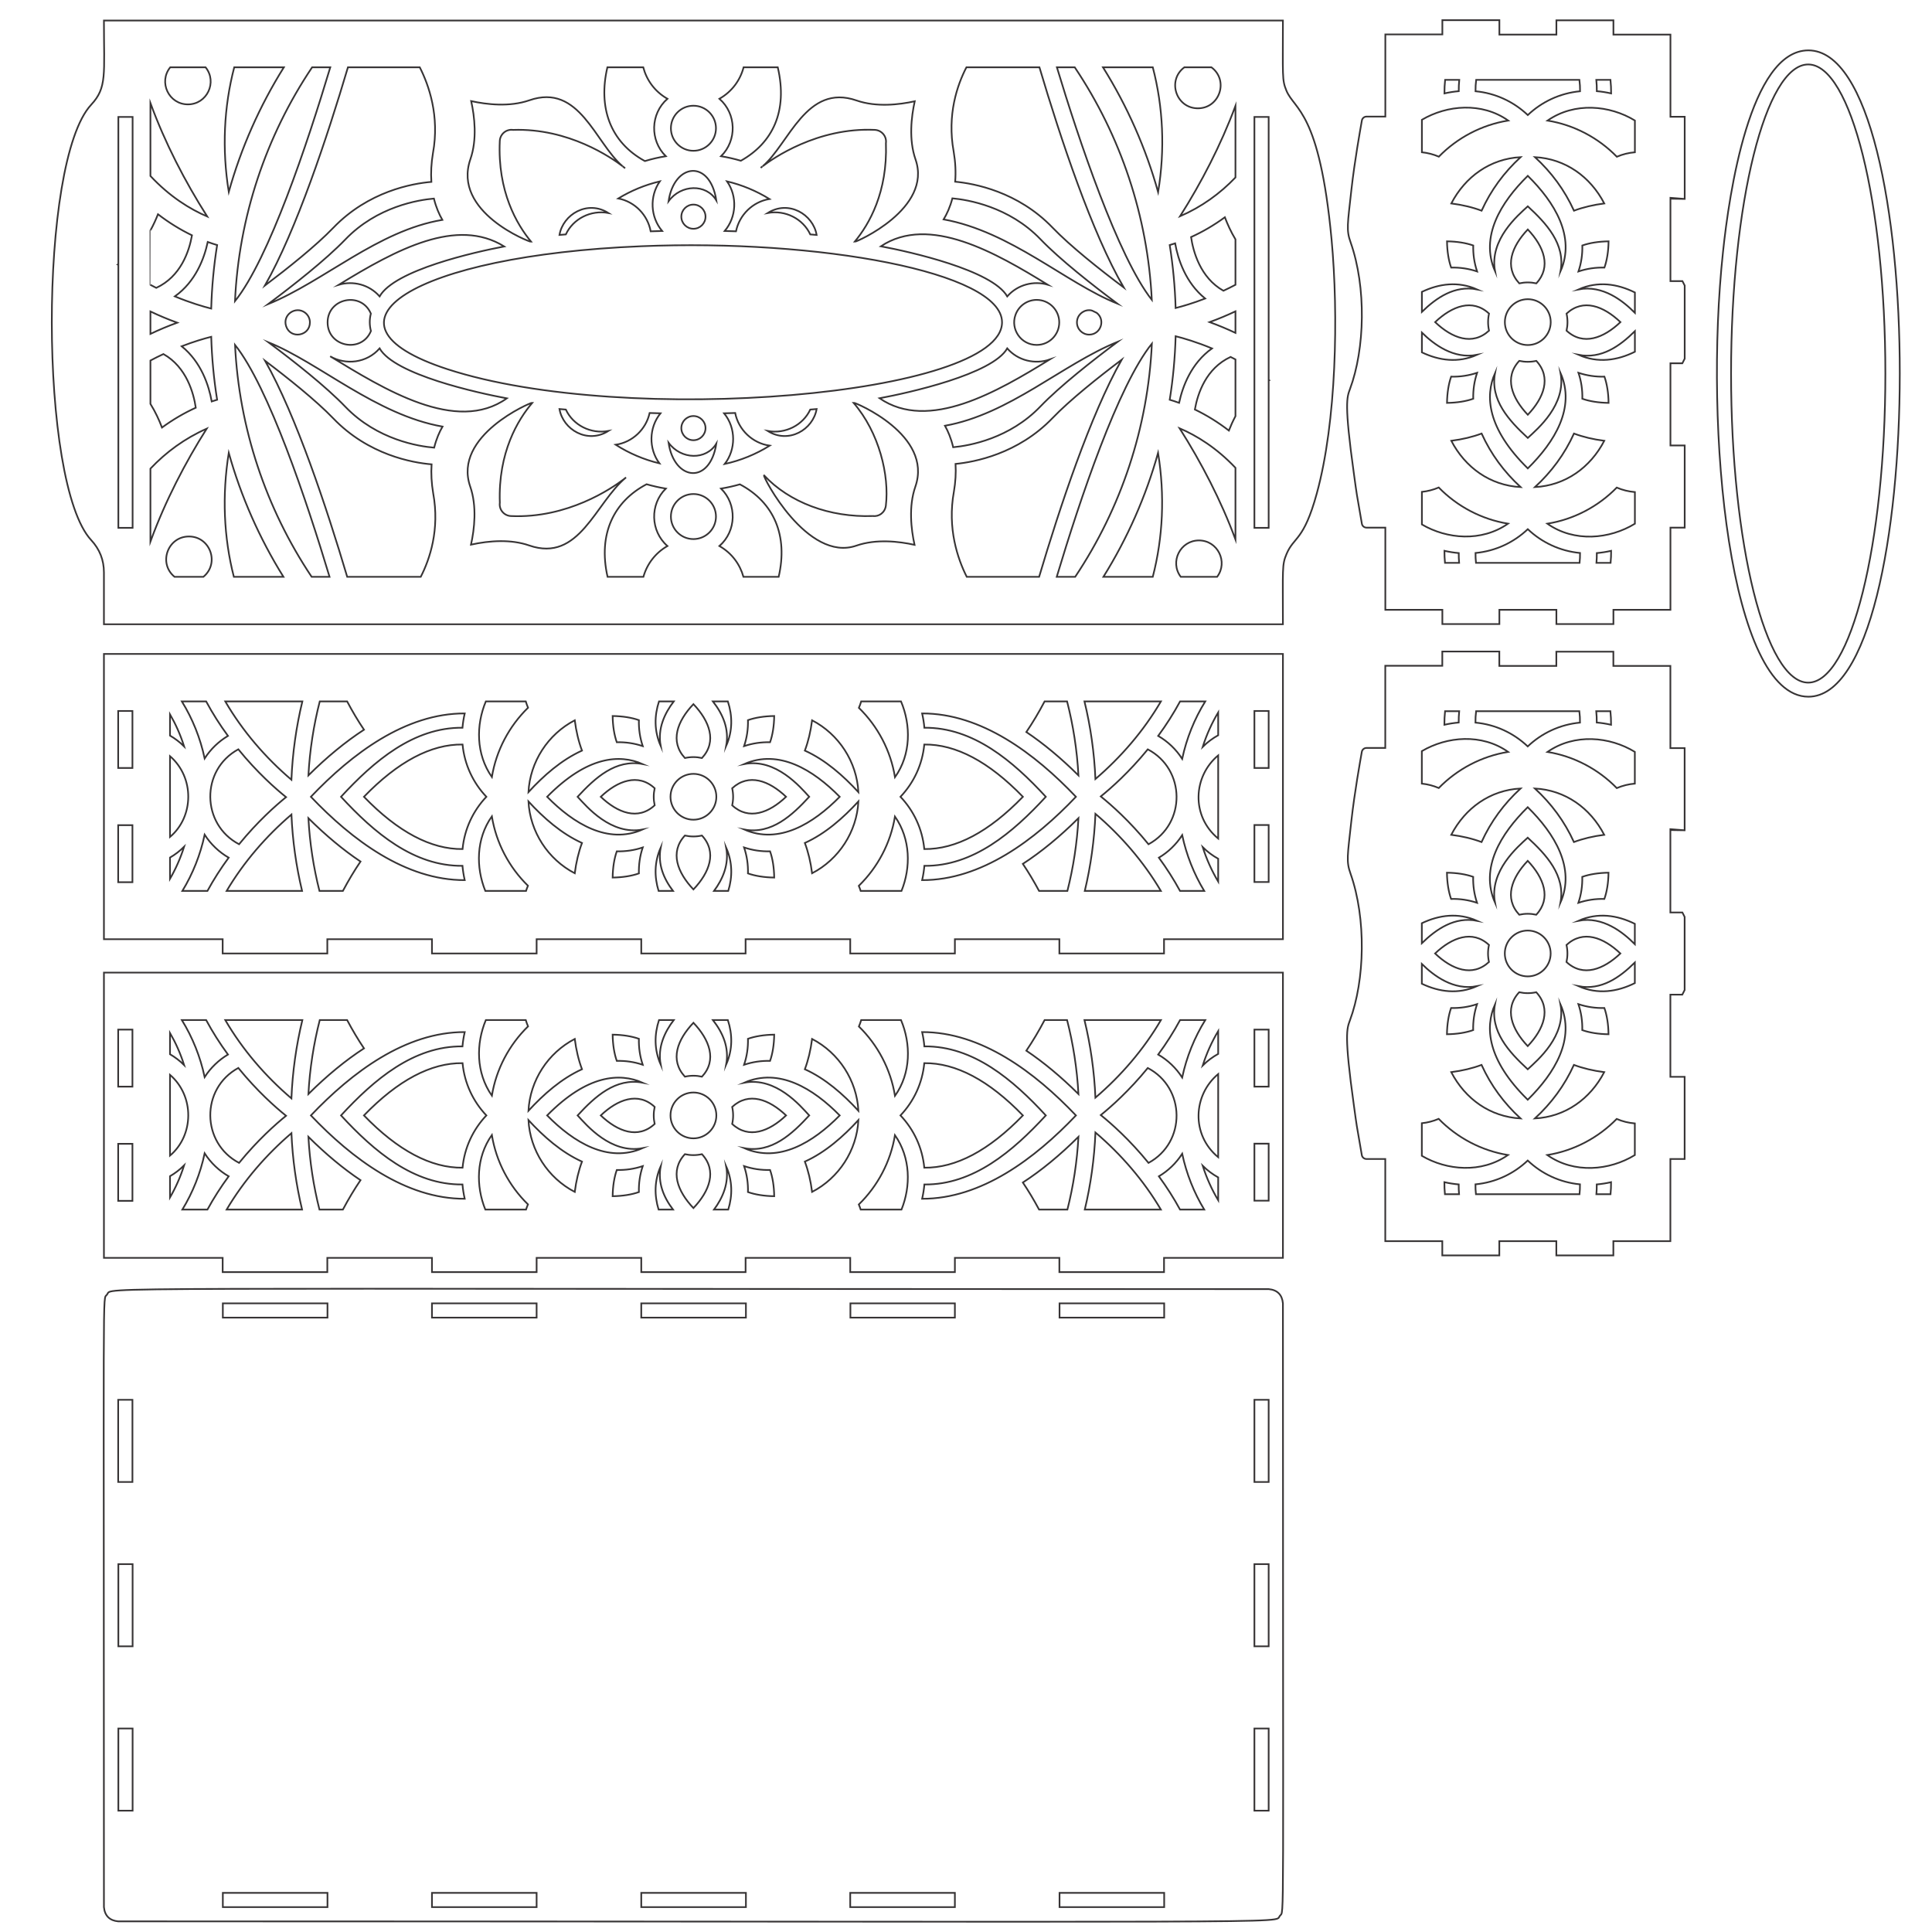 <?xml version="1.0" encoding="utf-8"?>
<!-- Generator: Adobe Illustrator 21.1.0, SVG Export Plug-In . SVG Version: 6.00 Build 0)  -->
<svg version="1.1" id="Слой_1" xmlns="http://www.w3.org/2000/svg" xmlns:xlink="http://www.w3.org/1999/xlink" x="0px" y="0px"
	 viewBox="0 0 1152 1152" enable-background="new 0 0 1152 1152" xml:space="preserve">
<path fill="none" stroke="#373435" stroke-miterlimit="10" d="M1078.29,30.03c-34.823,0-47.279,85.615-50.9,120.1
	c-11.518,106.762,4.017,265.3,50.9,265.3C1150.822,415.43,1151.082,30.03,1078.29,30.03z M1078.19,407.03c-25.4,0-46-82.6-46-184.3
	c0-101.8,20.6-184.3,46-184.3s46,82.5,46,184.3S1103.59,407.03,1078.19,407.03z"/>
<path fill="none" stroke="#373435" stroke-miterlimit="10" d="M756.47,768.66c-726.33,0-688.497-1.504-692.7,3.3
	c-2.677,4.016-1.8-21.62-1.8,365.2c0.479,5.269,3.545,8.05,8.5,8.5c726.35,0,688.496,1.505,692.7-3.3
	c2.677-4.016,1.8,21.62,1.8-365.2C764.506,772.056,761.67,769.133,756.47,768.66z M70.47,834.66h8.5v49h-8.5V834.66z M79.07,1079.66
	h-8.5v-49h8.5V1079.66z M79.07,981.66h-8.5v-49h8.5V981.66z M195.27,1137.16h-62.4v-8.5h62.4L195.27,1137.16L195.27,1137.16z
	 M195.27,785.66h-62.4v-8.5h62.4L195.27,785.66L195.27,785.66z M319.97,1137.16h-62.4v-8.5h62.4V1137.16z M319.97,785.66h-62.4v-8.5
	h62.4V785.66z M444.77,1137.16h-62.4v-8.5h62.4V1137.16z M444.77,785.66h-62.4v-8.5h62.4V785.66z M569.37,1137.16h-62.4v-8.5h62.4
	V1137.16z M569.37,785.66h-62.3v-8.5h62.3V785.66z M694.17,1137.16h-62.4v-8.5h62.4V1137.16z M694.17,785.66h-62.4v-8.5h62.4V785.66
	z M756.47,1079.66h-8.5v-49h8.5V1079.66z M756.47,981.66h-8.5v-49h8.5V981.66z M756.47,883.66h-8.5v-49h8.5V883.66z"/>
<path fill="none" stroke="#373435" stroke-miterlimit="10" d="M793.96,142.61c-7.18-76.66-22.14-76.96-26.91-88.58
	c-2.692-6.468-2.08-8.534-2.08-41.79h-703c0,32.293,1.921,39.959-7.6,50.2c-31.493,33.758-31.115,226.18,0,259.6
	c5.059,5.46,7.6,11.872,7.6,19.3v30.9h703c0-33.226-0.635-35.376,2.16-41.91c4.43-10.54,10.22-7.53,18.04-36.1
	C796.88,251.624,798.178,187.89,793.96,142.61z M706.19,40.14h16.16c10.48,7.78,4.92,24.45-8.08,24.45
	C701.25,64.59,695.74,47.91,706.19,40.14z M700.7,145.11c1.73,9.59,6.22,23.43,17.9,32.9c-7.28,2.81-13.36,4.58-17.61,5.65
	c-0.37-12.63-1.55-25.22-3.52-37.54C698.53,145.81,699.61,145.48,700.7,145.11z M640.85,40.14c27.53,41.07,43.5,88.94,45.94,138.65
	c-20.1-25.52-43.63-95.67-56.59-138.65H640.85z M576.25,40.14h43.54c12.61,42.48,31.33,98.79,50.25,131.27
	c-14.38-10.8-31.81-24.63-42.46-35.72c-20.69-21.52-46.8-26.3-58.04-27.35c0.46-5.68,0.16-11.71-0.9-18
	C564.63,68.37,570.8,50.65,576.25,40.14z M567.88,118.26c8.96,0.82,33.7,4.82,52.49,24.36c11.66,12.14,31.14,27.43,45.91,38.45
	c-31.03-12.49-63.53-42.97-103.62-50.25C564.57,127.67,566.51,123.52,567.88,118.26z M649.43,199.53c-4.01,0-7.28-3.27-7.28-7.29
	c0-4.11,3.36-7.29,7.26-7.29c1.68,0,1.76,0.26,4.58,1.62C659.32,190.82,656.32,199.53,649.43,199.53z M631.6,192.24
	c0,7.41-6.03,13.43-13.44,13.43c-9.39,0-15.67-9.35-12.7-17.77c1.8-5.29,6.81-9.09,12.7-9.09
	C625.57,178.81,631.6,184.83,631.6,192.24z M624.7,169.74c-8.33-2.41-17.88-0.13-24.11,7c-8.95-15.66-58.02-26.62-75.36-29.88
	C554.07,127.7,593.95,150.88,624.7,169.74z M431.77,246.45c2.2-0.05,4.4-0.12,6.6-0.2c2,10.15,10.45,18.09,20.59,19.48
	c-8.28,5.15-17.32,8.84-26.82,10.93C438.81,268.03,438.96,255.27,431.77,246.45z M457.76,256.98c10.53,1.92,21.04-3.46,25.38-12.77
	c1.27-0.11,2.53-0.21,3.8-0.32C484.82,256.21,470.24,264.86,457.76,256.98z M266.85,220.15c-84.61-27.54-19.64-67.83,115.59-73.33
	c105.39-4.37,215.05,15.3,215.05,45.37C597.49,235.85,373.38,254.87,266.85,220.15z M420.68,255.28c0,3.98-3.24,7.21-7.21,7.21
	s-7.21-3.23-7.21-7.21c0-3.97,3.24-7.21,7.21-7.21C417.44,248.07,420.68,251.31,420.68,255.28z M393.19,276.29
	c-9.24-2.23-18.03-5.97-26.07-11.1c9.95-1.47,18.09-9.15,20.23-18.93c2.16,0.07,4.31,0.14,6.47,0.19
	C386.84,255.06,386.7,267.55,393.19,276.29z M362.77,256.98c-12.48,7.88-27.06-0.77-29.18-13.09c1.26,0.11,2.53,0.21,3.8,0.32
	C341.73,253.52,352.24,258.9,362.77,256.98z M333.59,140.09c2.12-12.32,16.7-20.97,29.18-13.09c-10.54-1.92-21.04,3.46-25.38,12.77
	C336.12,139.87,334.85,139.98,333.59,140.09z M393.43,108.14c-6.21,8.92-5.67,21.23,1.38,29.59c-2.28,0.05-4.55,0.12-6.83,0.2
	c-1.76-9.68-9.4-17.68-19.32-19.59C376.34,113.66,384.7,110.22,393.43,108.14z M371.28,99.15c0.79,0.61,1.28,1.02,1.46,1.17
	C372.24,99.96,371.76,99.57,371.28,99.15z M406.26,129.2c0-3.98,3.24-7.21,7.21-7.21s7.21,3.23,7.21,7.21
	c0,3.97-3.24,7.21-7.21,7.21S406.26,133.17,406.26,129.2z M433.51,108.14c8.93,2.13,17.47,5.68,25.3,10.52
	c-10.01,1.64-17.96,9.51-19.95,19.26c-2.24-0.08-4.49-0.15-6.73-0.2C439.18,129.37,439.74,117.07,433.51,108.14z M453.58,100.05
	c0.14-0.12,0.49-0.4,1.03-0.81C454.27,99.53,453.93,99.8,453.58,100.05z M486.94,140.09c-1.26-0.11-2.53-0.22-3.8-0.32
	c-4.34-9.31-14.85-14.69-25.38-12.77C470.24,119.12,484.82,127.77,486.94,140.09z M510.77,59.92c11.82,4.11,25.43,2.5,34.66,0.47
	c-2.03,9.23-3.64,22.84,0.47,34.66c10.21,29.39-35.34,49.31-36.34,49.16c8.76-10.5,19.71-29.6,18.69-58.83
	c0.58-4.21-2.65-7.75-6.6-7.94c-34.31-1.59-60.98,17.16-66.91,21.7C470.41,85.93,480.72,49.46,510.77,59.92z M443.39,40.14h20.37
	c6.15,26.31-3.18,45.15-22,55.71c-3.87-1.14-7.82-2.04-11.82-2.7c9.57-9.41,9.26-25.28-0.97-34.25
	C436.6,54.54,441.41,47.67,443.39,40.14z M413.47,63.04c7.41,0,13.44,6.02,13.44,13.43s-6.03,13.44-13.44,13.44
	s-13.43-6.03-13.43-13.44S406.06,63.04,413.47,63.04z M427.13,119.48c-5.99-10-21.04-9.67-28.49,0.52
	C401.98,97.25,423.28,94.68,427.13,119.48z M362.17,40.14h21.38c1.98,7.53,6.79,14.41,14.42,18.76
	c-10.22,8.96-10.56,24.83-0.97,34.25c-4.23,0.69-8.4,1.66-12.48,2.89C363.57,84.6,356.64,63.78,362.17,40.14z M280.48,94.94
	c4.11-11.82,2.51-25.43,0.47-34.66c9.24,2.03,22.85,3.64,34.67-0.47c29.91-10.42,39.24,25.35,55.58,39.28
	c-6.52-5-32.11-22.79-65.26-21.63c-4.21-0.59-7.75,2.63-7.93,6.6c-1.4,30.03,10.1,49.74,18.76,60.16
	C315.77,144.37,269.54,126.43,280.48,94.94z M300.66,146.95c-17.76,3.39-65.32,14.04-74.31,29.79c-6.17-7.07-15.76-9.48-24.37-6.93
	C236.85,148.43,272.39,129.46,300.66,146.95z M221.18,197.38c-5.57,13.49-25.84,9.51-25.84-5.14c0-14.54,20.08-18.66,25.8-5.25
	C220.27,190.26,220.25,193.9,221.18,197.38z M159.81,181.38c14.84-11.07,34.39-26.41,46.1-38.59
	c18.94-19.72,43.81-23.62,52.82-24.39c1.3,5.29,3.18,9.5,5.03,12.71C225.26,137.51,193.29,167.74,159.81,181.38z M184.79,192.24
	c0,8.16-11.52,10.18-14.17,2.33c-2.35-6.98,5.75-12.31,11.26-8.15C183.73,187.81,184.79,189.94,184.79,192.24z M250.3,40.14
	c5.42,10.63,11.9,28.99,7.86,51.15c-1,5.96-1.32,11.71-0.95,17.16c-11.28,0.96-37.54,5.58-58.51,27.41
	c-10.27,10.69-26.99,24.02-40.74,34.41c18.73-32.95,37.14-88.48,49.5-130.13H250.3z M196.94,40.14
	c-13.77,45.83-36.56,114.12-56.82,139.42c2.3-50,18.3-98.14,45.98-139.42H196.94z M139.67,40.14h29.58
	c-14.43,23.09-25.52,48.12-32.84,74.31C132.3,88.99,133.48,63.77,139.67,40.14z M101.5,40.14h21.09
	c7.134,8.833,0.851,22.1-10.55,22.1C100.66,62.24,94.35,48.99,101.5,40.14z M89.7,61.45c8.66,23.71,20.56,46.71,33.87,67.66
	c-10.33-4.43-22.34-11.84-33.87-24.17V61.45z M89.7,137.38c1.84-3.34,3.32-6.64,4.5-9.63c6.44,4.96,13.24,9.17,20.28,12.56
	c-1.72,9.69-6.72,24.57-21.3,31.34c-1.17-0.59-2.33-1.18-3.48-1.8C89.7,169.85,89.7,137.38,89.7,137.38z M89.7,185.72
	c5.18,2.47,10.51,4.7,15.98,6.69c-5.47,1.99-10.8,4.22-15.98,6.69V185.72z M89.7,214.97c2.54-1.35,5.13-2.64,7.74-3.86
	c13.93,7.85,18.07,23.61,19.3,32c-6.96,3.16-13.72,7.12-20.15,11.82c-1.62-4.29-3.88-9.27-6.89-14.1
	C89.7,240.83,89.7,214.97,89.7,214.97z M79.07,314.74h-8.5V158.02c-0.13-0.08-0.26-0.18-0.39-0.27c0.13-0.07,0.26-0.13,0.39-0.2
	V69.74h8.5V314.74z M89.7,279.44c9.31-9.86,20.42-18.01,33.56-23.85c-12.74,20.13-24.73,43.17-33.56,67.34V279.44z M121.27,343.94
	h-17.2c-9.84-8.05-4.08-24.05,8.6-24.05C125.34,319.89,131.09,335.88,121.27,343.94z M126.24,239.37
	c-1.73-9.59-6.22-23.43-17.9-32.9c7.28-2.81,13.36-4.58,17.61-5.65c0.37,12.63,1.55,25.22,3.52,37.54
	C128.41,238.67,127.33,239,126.24,239.37z M125.94,184c-4.8-1.21-12.48-3.46-21.68-7.27c12.48-8.91,17.55-22.77,19.61-32.45
	c2.12,0.77,4.01,1.37,5.6,1.84C127.48,158.54,126.3,171.25,125.94,184z M139.44,343.94c-6.06-23.59-7.07-48.64-3.04-73.93
	c7.29,26.03,18.29,50.94,32.6,73.93H139.44z M185.82,343.94c-27.37-40.99-43.26-88.75-45.68-138.29
	c20.08,25.22,42.75,93.08,56.36,138.29H185.82z M250.89,343.94h-43.86c-12.28-41.3-30.45-96.09-48.95-128.81
	c13.69,10.35,30.37,23.66,40.62,34.32c21.01,21.87,47.34,26.47,58.64,27.42c-0.37,5.46-0.05,11.24,0.96,17.27
	C262.26,315.83,256.29,333.38,250.89,343.94z M258.88,266.93c-9.01-0.75-33.92-4.58-52.97-24.4
	c-11.59-12.07-30.44-26.94-45.87-38.44c30.32,12.24,64.27,43.32,103.82,50.28C262.02,257.54,260.17,261.7,258.88,266.93z
	 M196.86,212.45c9.22,5.4,21.82,4.08,29.49-4.71c8.97,15.69,58.44,26.53,75.86,29.79C272.02,258.98,228.82,231.9,196.86,212.45z
	 M315.51,325.23c-10.78-3.75-23.57-2.92-34.67-0.47c2.04-9.24,3.64-22.85-0.47-34.67c-10.54-30.3,36.12-50.16,37.12-50.01
	c-8.64,10.1-20.52,29.6-19.46,59.69c-0.57,4.15,2.54,7.74,6.59,7.93c33.8,1.56,60.23-16.56,67.17-21.84
	c0.48-0.43,0.99-0.83,1.49-1.18C354.95,299.847,345.494,335.667,315.51,325.23z M383.65,343.94h-21.38
	c-5.8-25.71,3.86-44.98,23.27-55.2c3.76,1.08,7.59,1.95,11.46,2.59c-9.57,9.41-9.26,25.27,0.97,34.25
	C390.9,329.62,385.81,336.19,383.65,343.94z M413.47,321.44c-7.41,0-13.43-6.02-13.43-13.43s6.02-13.44,13.43-13.44
	s13.44,6.03,13.44,13.44S420.88,321.44,413.47,321.44z M398.64,263.98c7.45,10.19,22.5,10.52,28.5,0.52
	C423.28,289.3,401.99,286.73,398.64,263.98z M464.3,343.94h-21.01c-2.05-7.37-6.83-14.08-14.32-18.36
	c10.22-8.96,10.56-24.83,0.97-34.25c3.8-0.63,7.55-1.47,11.24-2.53C461.65,299.62,469.93,319.5,464.3,343.94z M545.79,290.2
	c-4.11,11.83-2.5,25.43-0.47,34.67c-9.23-2.03-22.84-3.64-34.66,0.47c-29.29,10.18-56.09-41.44-55.09-41.91
	c15.08,16.14,39.1,25.16,64.82,24.26c3.67,0.47,7.2-1.92,7.82-6.1c2.16-18.11-3.93-43.68-19.36-61.52
	C509.85,239.93,556.53,259.31,545.79,290.2z M524.45,237.47c17.15-3.2,67.3-14.25,76.14-29.73c6.42,7.35,16.53,9.66,25.34,6.62
	C594.82,233.47,553.79,257.61,524.45,237.47z M666.45,203.78c-14.84,11.07-34.38,26.4-46.08,38.58
	c-18.36,19.1-42.07,23.37-52.02,24.32c-1.24-5.33-3.08-9.58-4.89-12.82C601.86,247.02,633.34,217.28,666.45,203.78z M576.44,343.94
	c-5.38-10.69-11.65-28.87-7.66-50.75c0.97-5.73,1.3-11.29,0.99-16.57c11.15-1.08,37.22-5.91,57.81-27.33
	c10.38-10.81,27.35-24.32,41.24-34.8c-18.62,32.89-36.9,88-49.22,129.45H576.44z M630.1,343.94
	c13.93-46.37,36.53-113.88,56.73-139.03c-2.31,49.87-18.2,97.84-45.72,139.03H630.1z M687.37,343.94h-29.43
	c14.31-22.98,25.31-47.88,32.59-73.91C694.62,295.35,693.47,320.42,687.37,343.94z M690.56,114.56
	c-7.33-26.22-18.43-51.3-32.87-74.42h29.69C693.58,63.81,694.74,89.07,690.56,114.56z M701,200.48c4.8,1.21,12.48,3.46,21.68,7.27
	c-12.48,8.91-17.55,22.77-19.61,32.45c-2.12-0.77-4.01-1.37-5.6-1.84C699.46,225.94,700.64,213.23,701,200.48z M725.74,343.94
	h-21.69c-6.7-8.89-0.32-21.7,10.85-21.7C726.09,322.24,732.41,335.08,725.74,343.94z M736.67,321.65
	c-8.62-23.28-20.32-45.8-33.31-66.28c10.17,4.36,21.96,11.59,33.31,23.57V321.65z M736.67,248.16c-1.58,2.97-2.88,5.9-3.93,8.57
	c-6.44-4.96-13.24-9.17-20.28-12.56c1.72-9.69,6.72-24.57,21.3-31.34c0.97,0.49,1.94,0.99,2.91,1.49L736.67,248.16L736.67,248.16z
	 M736.67,198.49c-5-2.36-10.14-4.5-15.41-6.42c5.27-1.92,10.41-4.06,15.41-6.42V198.49z M736.67,169.81
	c-2.36,1.24-4.75,2.43-7.17,3.56c-13.93-7.85-18.07-23.61-19.3-32.01c6.96-3.15,13.72-7.11,20.15-11.81
	c1.52,4.01,3.59,8.64,6.32,13.17L736.67,169.81L736.67,169.81z M736.67,105.82c-9.22,9.63-20.15,17.55-33.04,23.14
	c12.56-19.82,24.29-42.31,33.04-65.83V105.82z M756.47,226.88v87.86h-8.5v-245h8.5v156.79c0.1,0.06,0.19,0.13,0.29,0.2
	C756.66,226.78,756.57,226.83,756.47,226.88z"/>
<path fill="none" stroke="#373435" stroke-miterlimit="10" d="M61.97,389.93v170.1h70.8v8.5h62.4v-8.5h62.4v8.5h62.4v-8.5h62.4v8.5
	h62.2v-8.5h62.4v8.5h62.4v-8.5h62.3v8.5h62.4v-8.5h70.9v-170.1L61.97,389.93L61.97,389.93z M718.66,418.23
	c-6.45,10.42-11.14,21.97-13.76,34.25c-3.65-5.69-8.59-10.37-14.31-13.68c4.86-6.62,9.23-13.48,13.06-20.57H718.66z M684.83,503.41
	c-11.3-13.88-22.28-23.54-28.46-28.52c6.19-5.01,16.94-14.51,28.02-28.08C706.96,458.61,707.43,491.13,684.83,503.41z
	 M513.51,418.23h23.74c5.95,14.16,6.04,31.53-3.59,45.2c-2.57-15.86-10.26-30.36-21.53-41.37
	C512.67,420.8,513.13,419.53,513.51,418.23z M551.13,443.93c18.78-0.23,38.52,10.23,58.8,31.17c-20.28,20.95-40.01,31.4-58.8,31.17
	c-1.14-12-6.28-22.81-14.2-31.17C544.83,466.76,549.99,455.96,551.13,443.93z M445.99,429.4c4.38-1.53,9.61-2.37,15.65-2.47
	c-0.1,6.04-0.94,11.27-2.47,15.64c-5.21-0.11-10.32,0.6-15.49,2.32C445.37,439.81,446.12,434.7,445.99,429.4z M443.76,455.58
	c20.7-9.07,41.09,3.42,56.94,19.52c-15.78,16.04-36.24,28.59-56.94,19.52c16.29,3.08,28.69-8.59,38.76-19.52
	C477.21,469.34,462.68,452.01,443.76,455.58z M434,418.23c2.78,8.57,2.94,17.56-1.01,26.58c1.94-10.29-2.04-19.06-7.9-26.58H434z
	 M427.14,475.1c0,7.54-6.13,13.67-13.67,13.67s-13.67-6.13-13.67-13.67s6.13-13.67,13.67-13.67S427.14,467.56,427.14,475.1z
	 M413.47,419.85c9.54,10.05,14.27,22.25,5.09,32.14c-3.35-0.74-6.77-0.75-10.17,0C399.26,442.08,403.83,430,413.47,419.85z
	 M392.94,418.23h8.8c-5.32,6.96-9.77,16.11-7.79,26.58C390,435.79,390.16,426.8,392.94,418.23z M380.95,429.4
	c-0.13,5.29,0.61,10.4,2.3,15.49c-5.08-1.7-10.18-2.44-15.48-2.31c-1.53-4.38-2.37-9.61-2.47-15.65
	C371.34,427.03,376.57,427.87,380.95,429.4z M383.18,494.62c-20.7,9.07-41.15-3.47-56.94-19.52c23.97-24.35,43.25-25.51,56.94-19.52
	c-16.06-3.03-28.32,8.19-38.77,19.52C349.83,480.97,364.3,498.18,383.18,494.62z M342.71,429.49c0.85,6.62,2.29,12.66,4.32,18.07
	c-12.32,5.59-22.83,14.89-31.94,24.77C316.08,454.15,326.72,437.82,342.71,429.49z M190.66,418.23h16.32
	c3.19,6.04,6.55,11.67,10.06,16.88c-11,7.15-22.06,16.23-33.15,27.23C184.72,447.2,187.02,432.45,190.66,418.23z M122.92,418.23
	c3.82,7.11,8.18,13.97,13.01,20.56c-5.45,3.25-10.27,7.8-13.9,13.44c-2.6-12.19-7.23-23.66-13.59-34H122.92z M142.1,446.79
	c11.3,13.88,22.29,23.55,28.47,28.52c-6.19,5.01-16.94,14.51-28.02,28.09C119.98,491.59,119.51,459.08,142.1,446.79z M101.37,425.91
	c3.43,5.97,6.27,12.37,8.42,19.15c-2.58-2.55-5.42-4.7-8.42-6.45V425.91z M101.37,450.88c14.684,12.707,14.336,36.051,0,48.18
	V450.88z M78.97,526.03h-8.5v-34h8.5V526.03z M78.97,457.93h-8.5v-34h8.5V457.93z M101.37,511.34c3-1.74,5.83-3.9,8.42-6.46
	c-2.15,6.77-4.99,13.17-8.42,19.14V511.34z M123.69,531.23h-14.94c6.2-10.22,10.73-21.52,13.28-33.51
	c3.67,5.7,8.61,10.38,14.32,13.68C131.66,517.79,127.42,524.4,123.69,531.23z M135.14,531.23c10.2-17.24,23.58-32.67,38.63-45.54
	c0.67,15.5,2.81,30.74,6.35,45.54H135.14z M173.76,464.94c-15.45-13.16-29.13-29.01-39.44-46.71h45.97
	C176.62,433.41,174.42,449.04,173.76,464.94z M204.46,531.23h-13.98c-3.54-14-5.77-28.5-6.59-43.37
	c10.39,10.31,20.75,18.93,31.07,25.85C211.3,519.11,207.79,524.96,204.46,531.23z M185.38,475.1c24.38-25.62,56.37-49.8,91.72-49.7
	c-0.67,2.97-1.11,5.81-1.34,8.53c-29.14-0.3-52.81,19.89-72.42,41.17c19.72,21.4,43.33,41.48,72.42,41.17
	c0.23,2.71,0.67,5.56,1.34,8.53C241.79,524.9,209.81,500.78,185.38,475.1z M290.01,475.1c-7.9,8.34-13.06,19.14-14.2,31.17
	c-18.79,0.23-38.53-10.22-58.8-31.17c20.27-20.95,40-31.41,58.8-31.17C276.95,455.93,282.09,466.74,290.01,475.1z M313.66,531.23
	h-24.28c-5.65-14.02-5.57-31.02,3.9-44.46c2.57,15.87,10.26,30.36,21.53,41.37C314.38,529.16,313.99,530.19,313.66,531.23z
	 M293.29,463.33c-9.56-13.76-9.48-31.03-3.6-45.1h23.81c0.38,1.27,0.83,2.53,1.36,3.77C303.59,433,295.88,447.48,293.29,463.33z
	 M342.71,520.71c-15.99-8.33-26.63-24.66-27.62-42.84c9.11,9.89,19.63,19.18,31.94,24.77C345,508.05,343.56,514.09,342.71,520.71z
	 M380.95,520.8c-4.38,1.53-9.61,2.37-15.65,2.47c0.1-6.04,0.94-11.27,2.47-15.64c5.25,0.12,10.36-0.61,15.48-2.31
	C381.56,510.39,380.82,515.5,380.95,520.8z M390.36,480.18c-9.95,9.17-22.03,4.53-32.14-5.08c10-9.5,22.23-14.29,32.14-5.09
	C389.62,473.38,389.62,476.81,390.36,480.18z M392.7,531.23c-2.55-8.35-2.59-17.08,1.25-25.84c-1.87,9.93,1.76,18.44,7.34,25.84
	H392.7z M413.47,530.35c-9.54-10.05-14.27-22.25-5.09-32.14c3.35,0.74,6.77,0.75,10.17,0C427.68,508.12,423.11,520.21,413.47,530.35
	z M434.24,531.23h-8.48c5.07-6.87,9.14-15.74,7.23-25.84C436.83,514.15,436.79,522.88,434.24,531.23z M436.58,470.02
	c9.91-9.13,21.99-4.55,32.14,5.08c-10.13,9.63-22.31,14.22-32.14,5.09C437.32,476.82,437.32,473.39,436.58,470.02z M445.99,520.8
	c0.13-5.29-0.61-10.4-2.31-15.48c5.09,1.69,10.19,2.43,15.49,2.31c1.53,4.37,2.37,9.6,2.47,15.64
	C455.6,523.17,450.37,522.33,445.99,520.8z M484.23,520.71c-0.85-6.62-2.29-12.66-4.32-18.07c12.31-5.59,22.82-14.88,31.94-24.77
	C510.86,496.05,500.22,512.38,484.23,520.71z M479.91,447.56c2.03-5.41,3.47-11.45,4.32-18.07c15.99,8.33,26.63,24.66,27.62,42.84
	C502.74,462.45,492.22,453.15,479.91,447.56z M537.54,531.23H513.2c-0.32-1.02-0.69-2.03-1.12-3.03
	c11.27-11,18.98-25.48,21.56-41.33C543.04,500.39,543.13,517.3,537.54,531.23z M549.84,524.8c0.67-2.97,1.11-5.82,1.34-8.53
	c29.12,0.31,52.77-19.85,72.42-41.17c-19.56-21.22-43.25-41.48-72.43-41.17c-0.22-2.72-0.66-5.56-1.33-8.53
	c35.31-0.09,67.29,24.02,91.72,49.7C617.12,500.78,585.15,524.9,549.84,524.8z M636.46,531.23h-16.89
	c-3.08-5.75-6.31-11.14-9.67-16.13c11-7.15,22.06-16.24,33.15-27.24C642.23,502.73,640,517.24,636.46,531.23z M611.98,436.49
	c3.8-5.6,7.44-11.7,10.89-18.26h13.4c3.65,14.22,5.94,28.97,6.78,44.11C632.66,452.04,622.29,443.42,611.98,436.49z M692.23,418.23
	c-10.25,17.53-23.8,33.23-39.06,46.28c-0.68-15.76-2.88-31.24-6.53-46.28H692.23z M646.83,531.23c3.56-14.94,5.7-30.32,6.35-45.96
	c15.23,12.97,28.75,28.55,39.01,45.96H646.83z M703.62,531.23c-3.72-6.84-7.95-13.45-12.61-19.82c5.45-3.24,10.27-7.8,13.9-13.44
	c2.54,11.9,7.01,23.12,13.13,33.26C712.645,531.23,708.927,531.23,703.62,531.23z M726.37,525.66c-3.79-6.36-6.9-13.22-9.22-20.52
	c2.81,2.78,5.92,5.08,9.22,6.91V525.66z M726.37,500.01c-16.299-13.448-14.931-37.142,0-49.59V500.01z M726.37,438.41
	c-3.29,1.82-6.4,4.12-9.22,6.91c2.32-7.3,5.43-14.16,9.22-20.51V438.41z M756.47,525.93h-8.5v-34h8.5V525.93z M756.47,457.93h-8.5
	v-34h8.5V457.93z"/>
<path fill="none" stroke="#373435" stroke-miterlimit="10" d="M61.97,579.93v170.1h70.8v8.5h62.4v-8.5h62.4v8.5h62.4v-8.5h62.4v8.5
	h62.2v-8.5h62.4v8.5h62.4v-8.5h62.3v8.5h62.4v-8.5h70.9v-170.1L61.97,579.93L61.97,579.93z M718.66,608.23
	c-6.45,10.42-11.14,21.97-13.76,34.25c-3.65-5.69-8.59-10.37-14.31-13.68c4.86-6.62,9.23-13.48,13.06-20.57H718.66z M684.83,693.41
	c-11.3-13.88-22.28-23.54-28.46-28.52c6.19-5.01,16.94-14.51,28.02-28.08C706.96,648.61,707.43,681.13,684.83,693.41z
	 M513.51,608.23h23.74c5.95,14.16,6.04,31.53-3.59,45.2c-2.57-15.86-10.26-30.36-21.53-41.37
	C512.67,610.8,513.13,609.53,513.51,608.23z M551.13,633.93c18.78-0.23,38.52,10.23,58.8,31.17c-20.28,20.95-40.01,31.4-58.8,31.17
	c-1.14-12-6.28-22.81-14.2-31.17C544.83,656.76,549.99,645.96,551.13,633.93z M445.99,619.4c4.38-1.53,9.61-2.37,15.65-2.47
	c-0.1,6.04-0.94,11.27-2.47,15.64c-5.21-0.11-10.32,0.6-15.49,2.32C445.37,629.81,446.12,624.7,445.99,619.4z M443.76,645.58
	c20.7-9.07,41.09,3.42,56.94,19.52c-15.78,16.04-36.24,28.59-56.94,19.52c16.29,3.08,28.69-8.59,38.76-19.52
	C477.21,659.34,462.68,642.01,443.76,645.58z M434,608.23c2.78,8.57,2.94,17.56-1.01,26.58c1.94-10.29-2.04-19.06-7.9-26.58H434z
	 M427.14,665.1c0,7.54-6.13,13.67-13.67,13.67s-13.67-6.13-13.67-13.67s6.13-13.67,13.67-13.67S427.14,657.56,427.14,665.1z
	 M413.47,609.85c9.54,10.05,14.27,22.25,5.09,32.14c-3.35-0.74-6.77-0.75-10.17,0C399.26,632.08,403.83,620,413.47,609.85z
	 M392.94,608.23h8.8c-5.32,6.96-9.77,16.11-7.79,26.58C390,625.79,390.16,616.8,392.94,608.23z M380.95,619.4
	c-0.13,5.29,0.61,10.4,2.3,15.49c-5.08-1.7-10.18-2.44-15.48-2.31c-1.53-4.38-2.37-9.61-2.47-15.65
	C371.34,617.03,376.57,617.87,380.95,619.4z M383.18,684.62c-20.7,9.07-41.15-3.47-56.94-19.52c23.97-24.35,43.25-25.51,56.94-19.52
	c-16.06-3.03-28.32,8.19-38.77,19.52C349.83,670.97,364.3,688.18,383.18,684.62z M342.71,619.49c0.85,6.62,2.29,12.66,4.32,18.07
	c-12.32,5.59-22.83,14.89-31.94,24.77C316.08,644.15,326.72,627.82,342.71,619.49z M190.66,608.23h16.32
	c3.19,6.04,6.55,11.67,10.06,16.88c-11,7.15-22.06,16.23-33.15,27.23C184.72,637.2,187.02,622.45,190.66,608.23z M122.92,608.23
	c3.82,7.11,8.18,13.97,13.01,20.56c-5.45,3.25-10.27,7.8-13.9,13.44c-2.6-12.19-7.23-23.66-13.59-34H122.92z M142.1,636.79
	c11.3,13.88,22.29,23.55,28.47,28.52c-6.19,5.01-16.94,14.51-28.02,28.09C119.98,681.59,119.51,649.08,142.1,636.79z M101.37,615.91
	c3.43,5.97,6.27,12.37,8.42,19.15c-2.58-2.55-5.42-4.7-8.42-6.45V615.91z M101.37,640.88c14.684,12.707,14.336,36.052,0,48.18
	V640.88z M78.97,716.03h-8.5v-34h8.5V716.03z M78.97,647.93h-8.5v-34h8.5V647.93z M101.37,701.34c3-1.74,5.83-3.9,8.42-6.46
	c-2.15,6.77-4.99,13.17-8.42,19.14V701.34z M123.69,721.23h-14.94c6.2-10.22,10.73-21.52,13.28-33.51
	c3.67,5.7,8.61,10.38,14.32,13.68C131.66,707.79,127.42,714.4,123.69,721.23z M135.14,721.23c10.2-17.24,23.58-32.67,38.63-45.54
	c0.67,15.5,2.81,30.74,6.35,45.54H135.14z M173.76,654.94c-15.45-13.16-29.13-29.01-39.44-46.71h45.97
	C176.62,623.41,174.42,639.04,173.76,654.94z M204.46,721.23h-13.98c-3.54-14-5.77-28.5-6.59-43.37
	c10.39,10.31,20.75,18.93,31.07,25.85C211.3,709.11,207.79,714.96,204.46,721.23z M185.38,665.1c24.38-25.62,56.37-49.8,91.72-49.7
	c-0.67,2.97-1.11,5.81-1.34,8.53c-29.14-0.3-52.81,19.89-72.42,41.17c19.72,21.4,43.33,41.48,72.42,41.17
	c0.23,2.71,0.67,5.56,1.34,8.53C241.79,714.9,209.81,690.78,185.38,665.1z M290.01,665.1c-7.9,8.34-13.06,19.14-14.2,31.17
	c-18.79,0.23-38.53-10.22-58.8-31.17c20.27-20.95,40-31.41,58.8-31.17C276.95,645.93,282.09,656.74,290.01,665.1z M313.66,721.23
	h-24.28c-5.65-14.02-5.57-31.02,3.9-44.46c2.57,15.87,10.26,30.36,21.53,41.37C314.38,719.16,313.99,720.19,313.66,721.23z
	 M293.29,653.33c-9.56-13.76-9.48-31.03-3.6-45.1h23.81c0.38,1.27,0.83,2.53,1.36,3.77C303.59,623,295.88,637.48,293.29,653.33z
	 M342.71,710.71c-15.99-8.33-26.63-24.66-27.62-42.84c9.11,9.89,19.63,19.18,31.94,24.77C345,698.05,343.56,704.09,342.71,710.71z
	 M380.95,710.8c-4.38,1.53-9.61,2.37-15.65,2.47c0.1-6.04,0.94-11.27,2.47-15.64c5.25,0.12,10.36-0.61,15.48-2.31
	C381.56,700.39,380.82,705.5,380.95,710.8z M390.36,670.18c-9.95,9.17-22.03,4.53-32.14-5.08c10-9.5,22.23-14.29,32.14-5.09
	C389.62,663.38,389.62,666.81,390.36,670.18z M392.7,721.23c-2.55-8.35-2.59-17.08,1.25-25.84c-1.87,9.93,1.76,18.44,7.34,25.84
	H392.7z M413.47,720.35c-9.54-10.05-14.27-22.25-5.09-32.14c3.35,0.74,6.77,0.75,10.17,0C427.68,698.12,423.11,710.21,413.47,720.35
	z M434.24,721.23h-8.48c5.07-6.87,9.14-15.74,7.23-25.84C436.83,704.15,436.79,712.88,434.24,721.23z M436.58,660.02
	c9.91-9.13,21.99-4.55,32.14,5.08c-10.13,9.63-22.31,14.22-32.14,5.09C437.32,666.82,437.32,663.39,436.58,660.02z M445.99,710.8
	c0.13-5.29-0.61-10.4-2.31-15.48c5.09,1.69,10.19,2.43,15.49,2.31c1.53,4.37,2.37,9.6,2.47,15.64
	C455.6,713.17,450.37,712.33,445.99,710.8z M484.23,710.71c-0.85-6.62-2.29-12.66-4.32-18.07c12.31-5.59,22.82-14.88,31.94-24.77
	C510.86,686.05,500.22,702.38,484.23,710.71z M479.91,637.56c2.03-5.41,3.47-11.45,4.32-18.07c15.99,8.33,26.63,24.66,27.62,42.84
	C502.74,652.45,492.22,643.15,479.91,637.56z M537.54,721.23H513.2c-0.32-1.02-0.69-2.03-1.12-3.03
	c11.27-11,18.98-25.48,21.56-41.33C543.04,690.39,543.13,707.3,537.54,721.23z M549.84,714.8c0.67-2.97,1.11-5.82,1.34-8.53
	c29.12,0.31,52.77-19.85,72.42-41.17c-19.56-21.22-43.25-41.48-72.43-41.17c-0.22-2.72-0.66-5.56-1.33-8.53
	c35.31-0.09,67.29,24.02,91.72,49.7C617.12,690.78,585.15,714.9,549.84,714.8z M636.46,721.23h-16.89
	c-3.08-5.75-6.31-11.14-9.67-16.13c11-7.15,22.06-16.24,33.15-27.24C642.23,692.73,640,707.24,636.46,721.23z M611.98,626.49
	c3.8-5.6,7.44-11.7,10.89-18.26h13.4c3.65,14.22,5.94,28.97,6.78,44.11C632.66,642.04,622.29,633.42,611.98,626.49z M692.23,608.23
	c-10.25,17.53-23.8,33.23-39.06,46.28c-0.68-15.76-2.88-31.24-6.53-46.28H692.23z M646.83,721.23c3.56-14.94,5.7-30.32,6.35-45.96
	c15.23,12.97,28.75,28.55,39.01,45.96H646.83z M703.62,721.23c-3.72-6.84-7.95-13.45-12.61-19.82c5.45-3.24,10.27-7.8,13.9-13.44
	c2.54,11.9,7.01,23.12,13.13,33.26C712.645,721.23,708.927,721.23,703.62,721.23z M726.37,715.66c-3.79-6.36-6.9-13.22-9.22-20.52
	c2.81,2.78,5.92,5.08,9.22,6.91V715.66z M726.37,690.01c-16.299-13.448-14.931-37.142,0-49.59V690.01z M726.37,628.41
	c-3.29,1.82-6.4,4.12-9.22,6.91c2.32-7.3,5.43-14.16,9.22-20.51V628.41z M756.47,715.93h-8.5v-34h8.5V715.93z M756.47,647.93h-8.5
	v-34h8.5V647.93z"/>
<path fill="none" stroke="#373435" stroke-miterlimit="10" d="M1004.54,118.62v-49h-8.5v-49h-34v-8.5h-34v8.5h-34v-8.6h-34v8.5h-34
	v49h-11.2c-1.4,0-2.6,1-2.8,2.4c-1.029,5.944-4.22,23.318-6.24,41.26c-2.304,20.861-3.097,24.004-0.46,31.34
	c9.434,26.81,8.545,63.494-0.4,87.5c-1.774,4.868-3.521,8.351,2.38,50.62c1.898,13.824,1.238,9.472,4.72,29.58
	c0.2,1.4,1.4,2.4,2.8,2.4h11.2v49h34v8.5h34v-8.5h34v8.5h34v-8.5h34v-49h8.5v-49h-8.5v-49h7.11c0.49-0.9,0.96-1.81,1.39-2.74v-43.62
	c-0.41-0.89-0.86-1.78-1.34-2.64h-7.16v-49C996.04,118.62,1004.54,118.62,1004.54,118.62z M960.28,47.62
	c0.27,2.67,0.41,5.37,0.4,8.08c-2.97-0.67-5.82-1.11-8.54-1.33c0.02-2.28-0.08-4.54-0.3-6.75
	C951.84,47.62,960.28,47.62,960.28,47.62z M880.2,47.62h61.56c0.29,2.28,0.42,4.54,0.39,6.79c-12.01,1.14-22.81,6.28-31.17,14.2
	c-8.34-7.9-19.14-13.06-31.17-14.2C879.78,52.16,879.91,49.9,880.2,47.62z M910.98,123.02c-5.76,5.31-23.09,19.84-19.52,38.76
	c-9.07-20.7,3.41-41.09,19.52-56.94c16.03,15.78,28.59,36.24,19.52,56.94C933.57,145.49,921.91,133.09,910.98,123.02z
	 M910.98,205.74c-7.54,0-13.67-6.13-13.67-13.67c0-7.53,6.13-13.67,13.67-13.67s13.67,6.14,13.67,13.67
	C924.65,199.61,918.52,205.74,910.98,205.74z M910.98,247.32c-9.5-10-14.29-22.23-5.09-32.14c3.37,0.74,6.8,0.74,10.17,0
	C925.23,225.13,920.58,237.21,910.98,247.32z M910.98,136.82c9.62,10.13,14.22,22.31,5.09,32.14c-3.37-0.74-6.8-0.74-10.17,0
	C896.77,159.05,901.34,146.97,910.98,136.82z M883.44,125.63c-5.41-2.03-11.45-3.47-18.07-4.32c8.33-15.99,23.16-26.63,41.34-27.62
	C896.83,102.8,889.03,113.32,883.44,125.63z M878.45,146.37c-0.12,5.21,0.59,10.32,2.31,15.49c-5.07-1.69-10.18-2.44-15.48-2.31
	c-1.53-4.38-2.37-9.61-2.47-15.65C868.85,144,874.07,144.84,878.45,146.37z M887.87,186.98c-0.74,3.35-0.75,6.77,0,10.17
	c-9.91,9.14-22,4.56-32.14-5.08C865.78,182.53,877.98,177.8,887.87,186.98z M878.45,237.77c-4.37,1.53-9.6,2.37-15.64,2.47
	c0.1-6.04,0.94-11.27,2.47-15.65c5.29,0.13,10.4-0.61,15.48-2.3C879.07,227.37,878.33,232.47,878.45,237.77z M883.44,258.51
	c5.59,12.32,13.39,22.83,23.27,31.94c-18.18-0.99-33.01-11.63-41.34-27.62C871.99,261.98,878.03,260.54,883.44,258.51z
	 M891.46,222.37c-3.03,16.05,8.19,28.31,19.52,38.76c5.87-5.42,23.08-19.89,19.52-38.76c9.07,20.69-3.48,41.14-19.52,56.93
	C886.62,255.33,885.47,236.05,891.46,222.37z M938.52,258.51c5.41,2.03,11.45,3.47,18.07,4.32c-8.33,15.99-23.16,26.63-41.34,27.62
	C925.14,281.34,932.92,270.82,938.52,258.51z M943.5,237.77c0.13-5.25-0.6-10.36-2.31-15.48c5.08,1.69,10.19,2.43,15.49,2.3
	c1.53,4.38,2.37,9.61,2.47,15.65C953.11,240.14,947.88,239.3,943.5,237.77z M934.09,197.16c0.74-3.34,0.75-6.77,0-10.17
	c9.91-9.13,21.99-4.56,32.14,5.08C956.18,201.61,943.98,206.35,934.09,197.16z M943.5,146.37c4.38-1.53,9.61-2.37,15.65-2.47
	c-0.1,6.04-0.94,11.27-2.47,15.65c-5.29-0.13-10.4,0.61-15.49,2.31C942.89,156.78,943.63,151.67,943.5,146.37z M938.52,125.63
	c-5.6-12.31-13.38-22.82-23.27-31.94c18.18,0.99,33.01,11.63,41.34,27.62C949.97,122.16,943.93,123.6,938.52,125.63z M861.68,47.62
	h8.43c-0.22,2.22-0.32,4.47-0.3,6.75c-2.72,0.23-5.57,0.66-8.53,1.33C861.27,52.99,861.41,50.29,861.68,47.62z M847.84,71.42
	c15.01-8.83,35.7-10.65,51.47,0.46c-15.87,2.57-30.36,10.27-41.37,21.53c-3.26-1.39-6.66-2.26-10.1-2.62L847.84,71.42L847.84,71.42z
	 M847.84,174.03c10.41-4.95,21.6-6.41,32.85-1.48c-13.29-2.51-24.05,4.87-32.85,13.4V174.03z M847.84,198.33
	c7.22,7.07,18.85,15.9,32.85,13.26c-11.25,4.93-22.44,3.47-32.85-1.48V198.33z M861.6,335.62c-0.22-2.38-0.33-4.77-0.32-7.18
	c2.96,0.67,5.81,1.11,8.53,1.34c-0.02,1.97,0.05,3.92,0.22,5.84H861.6z M847.84,312.72v-19.43c3.38-0.35,6.76-1.22,10.04-2.61
	c11,11.27,25.48,18.98,41.32,21.57C883.32,323.28,862.76,321.48,847.84,312.72z M941.86,335.62h-61.77
	c-0.21-1.97-0.3-3.94-0.28-5.89c12-1.14,22.81-6.28,31.17-14.2c8.34,7.9,19.14,13.06,31.16,14.2
	C942.16,331.68,942.07,333.65,941.86,335.62z M960.36,335.62h-8.44c0.17-1.92,0.24-3.87,0.22-5.84c2.72-0.23,5.57-0.67,8.54-1.34
	C960.69,330.85,960.58,333.24,960.36,335.62z M974.84,312.28c-15.06,9.21-36.17,11.27-52.19-0.02
	c15.86-2.57,30.36-10.26,41.37-21.53c3.48,1.49,7.14,2.38,10.82,2.68V312.28z M974.84,209.75c-10.61,5.24-22.06,6.88-33.57,1.84
	c13.59,2.57,24.52-5.18,33.57-14.12V209.75z M974.84,186.53c-7.14-7.17-19.09-16.71-33.57-13.98c11.51-5.04,22.96-3.4,33.57,1.84
	V186.53z M974.84,90.79c-3.63,0.3-7.26,1.18-10.76,2.67c-11-11.27-25.48-18.98-41.33-21.56c16.14-11.22,37.12-9.18,52.09-0.04V90.79
	z"/>
<path fill="none" stroke="#373435" stroke-miterlimit="10" d="M1004.504,495.08v-49h-8.5v-49h-34v-8.5h-34v8.5h-34v-8.6h-34v8.5h-34
	v49h-11.2c-1.4,0-2.6,1-2.8,2.4c-1.029,5.944-4.22,23.318-6.24,41.26c-2.304,20.861-3.097,24.004-0.46,31.34
	c9.434,26.81,8.545,63.494-0.4,87.5c-1.774,4.868-3.521,8.351,2.38,50.62c1.898,13.824,1.238,9.472,4.72,29.58
	c0.2,1.4,1.4,2.4,2.8,2.4h11.2v49h34v8.5h34v-8.5h34v8.5h34v-8.5h34v-49h8.5v-49h-8.5v-49h7.11c0.49-0.9,0.96-1.81,1.39-2.74v-43.62
	c-0.41-0.89-0.86-1.78-1.34-2.64h-7.16v-49C996.004,495.08,1004.504,495.08,1004.504,495.08z M960.244,424.08
	c0.27,2.67,0.41,5.37,0.4,8.08c-2.97-0.67-5.82-1.11-8.54-1.33c0.02-2.28-0.08-4.54-0.3-6.75
	C951.804,424.08,960.244,424.08,960.244,424.08z M880.164,424.08h61.56c0.29,2.28,0.42,4.54,0.39,6.79
	c-12.01,1.14-22.81,6.28-31.17,14.2c-8.34-7.9-19.14-13.06-31.17-14.2C879.744,428.62,879.874,426.36,880.164,424.08z
	 M910.944,499.48c-5.76,5.31-23.09,19.84-19.52,38.76c-9.07-20.7,3.41-41.09,19.52-56.94c16.03,15.78,28.59,36.24,19.52,56.94
	C933.534,521.95,921.874,509.55,910.944,499.48z M910.944,582.2c-7.54,0-13.67-6.13-13.67-13.67c0-7.53,6.13-13.67,13.67-13.67
	s13.67,6.14,13.67,13.67C924.614,576.07,918.484,582.2,910.944,582.2z M910.944,623.78c-9.5-10-14.29-22.23-5.09-32.14
	c3.37,0.74,6.8,0.74,10.17,0C925.194,601.59,920.544,613.67,910.944,623.78z M910.944,513.28c9.62,10.13,14.22,22.31,5.09,32.14
	c-3.37-0.74-6.8-0.74-10.17,0C896.734,535.51,901.304,523.43,910.944,513.28z M883.404,502.09c-5.41-2.03-11.45-3.47-18.07-4.32
	c8.33-15.99,23.16-26.63,41.34-27.62C896.794,479.26,888.994,489.78,883.404,502.09z M878.414,522.83
	c-0.12,5.21,0.59,10.32,2.31,15.49c-5.07-1.69-10.18-2.44-15.48-2.31c-1.53-4.38-2.37-9.61-2.47-15.65
	C868.814,520.46,874.034,521.3,878.414,522.83z M887.834,563.44c-0.74,3.35-0.75,6.77,0,10.17c-9.91,9.14-22,4.56-32.14-5.08
	C865.744,558.99,877.944,554.26,887.834,563.44z M878.414,614.23c-4.37,1.53-9.6,2.37-15.64,2.47c0.1-6.04,0.94-11.27,2.47-15.65
	c5.29,0.13,10.4-0.61,15.48-2.3C879.034,603.83,878.294,608.93,878.414,614.23z M883.404,634.97c5.59,12.32,13.39,22.83,23.27,31.94
	c-18.18-0.99-33.01-11.63-41.34-27.62C871.954,638.44,877.994,637,883.404,634.97z M891.424,598.83
	c-3.03,16.05,8.19,28.31,19.52,38.76c5.87-5.42,23.08-19.89,19.52-38.76c9.07,20.69-3.48,41.14-19.52,56.93
	C886.584,631.79,885.434,612.51,891.424,598.83z M938.484,634.97c5.41,2.03,11.45,3.47,18.07,4.32
	c-8.33,15.99-23.16,26.63-41.34,27.62C925.104,657.8,932.884,647.28,938.484,634.97z M943.464,614.23
	c0.13-5.25-0.6-10.36-2.31-15.48c5.08,1.69,10.19,2.43,15.49,2.3c1.53,4.38,2.37,9.61,2.47,15.65
	C953.074,616.6,947.844,615.76,943.464,614.23z M934.054,573.62c0.74-3.34,0.75-6.77,0-10.17c9.91-9.13,21.99-4.56,32.14,5.08
	C956.144,578.07,943.944,582.81,934.054,573.62z M943.464,522.83c4.38-1.53,9.61-2.37,15.65-2.47c-0.1,6.04-0.94,11.27-2.47,15.65
	c-5.29-0.13-10.4,0.61-15.49,2.31C942.854,533.24,943.594,528.13,943.464,522.83z M938.484,502.09
	c-5.6-12.31-13.38-22.82-23.27-31.94c18.18,0.99,33.01,11.63,41.34,27.62C949.934,498.62,943.894,500.06,938.484,502.09z
	 M861.644,424.08h8.43c-0.22,2.22-0.32,4.47-0.3,6.75c-2.72,0.23-5.57,0.66-8.53,1.33C861.234,429.45,861.374,426.75,861.644,424.08
	z M847.804,447.88c15.01-8.83,35.7-10.65,51.47,0.46c-15.87,2.57-30.36,10.27-41.37,21.53c-3.26-1.39-6.66-2.26-10.1-2.62
	L847.804,447.88L847.804,447.88z M847.804,550.49c10.41-4.95,21.6-6.41,32.85-1.48c-13.29-2.51-24.05,4.87-32.85,13.4V550.49z
	 M847.804,574.79c7.22,7.07,18.85,15.9,32.85,13.26c-11.25,4.93-22.44,3.47-32.85-1.48V574.79z M861.564,712.08
	c-0.22-2.38-0.33-4.77-0.32-7.18c2.96,0.67,5.81,1.11,8.53,1.34c-0.02,1.97,0.05,3.92,0.22,5.84H861.564z M847.804,689.18v-19.43
	c3.38-0.35,6.76-1.22,10.04-2.61c11,11.27,25.48,18.98,41.32,21.57C883.284,699.74,862.724,697.94,847.804,689.18z M941.824,712.08
	h-61.77c-0.21-1.97-0.3-3.94-0.28-5.89c12-1.14,22.81-6.28,31.17-14.2c8.34,7.9,19.14,13.06,31.16,14.2
	C942.124,708.14,942.034,710.11,941.824,712.08z M960.324,712.08h-8.44c0.17-1.92,0.24-3.87,0.22-5.84
	c2.72-0.23,5.57-0.67,8.54-1.34C960.654,707.31,960.544,709.7,960.324,712.08z M974.804,688.74c-15.06,9.21-36.17,11.27-52.19-0.02
	c15.86-2.57,30.36-10.26,41.37-21.53c3.48,1.49,7.14,2.38,10.82,2.68V688.74z M974.804,586.21c-10.61,5.24-22.06,6.88-33.57,1.84
	c13.59,2.57,24.52-5.18,33.57-14.12V586.21z M974.804,562.99c-7.14-7.17-19.09-16.71-33.57-13.98c11.51-5.04,22.96-3.4,33.57,1.84
	V562.99z M974.804,467.25c-3.63,0.3-7.26,1.18-10.76,2.67c-11-11.27-25.48-18.98-41.33-21.56c16.14-11.22,37.12-9.18,52.09-0.04
	V467.25z"/>
</svg>
